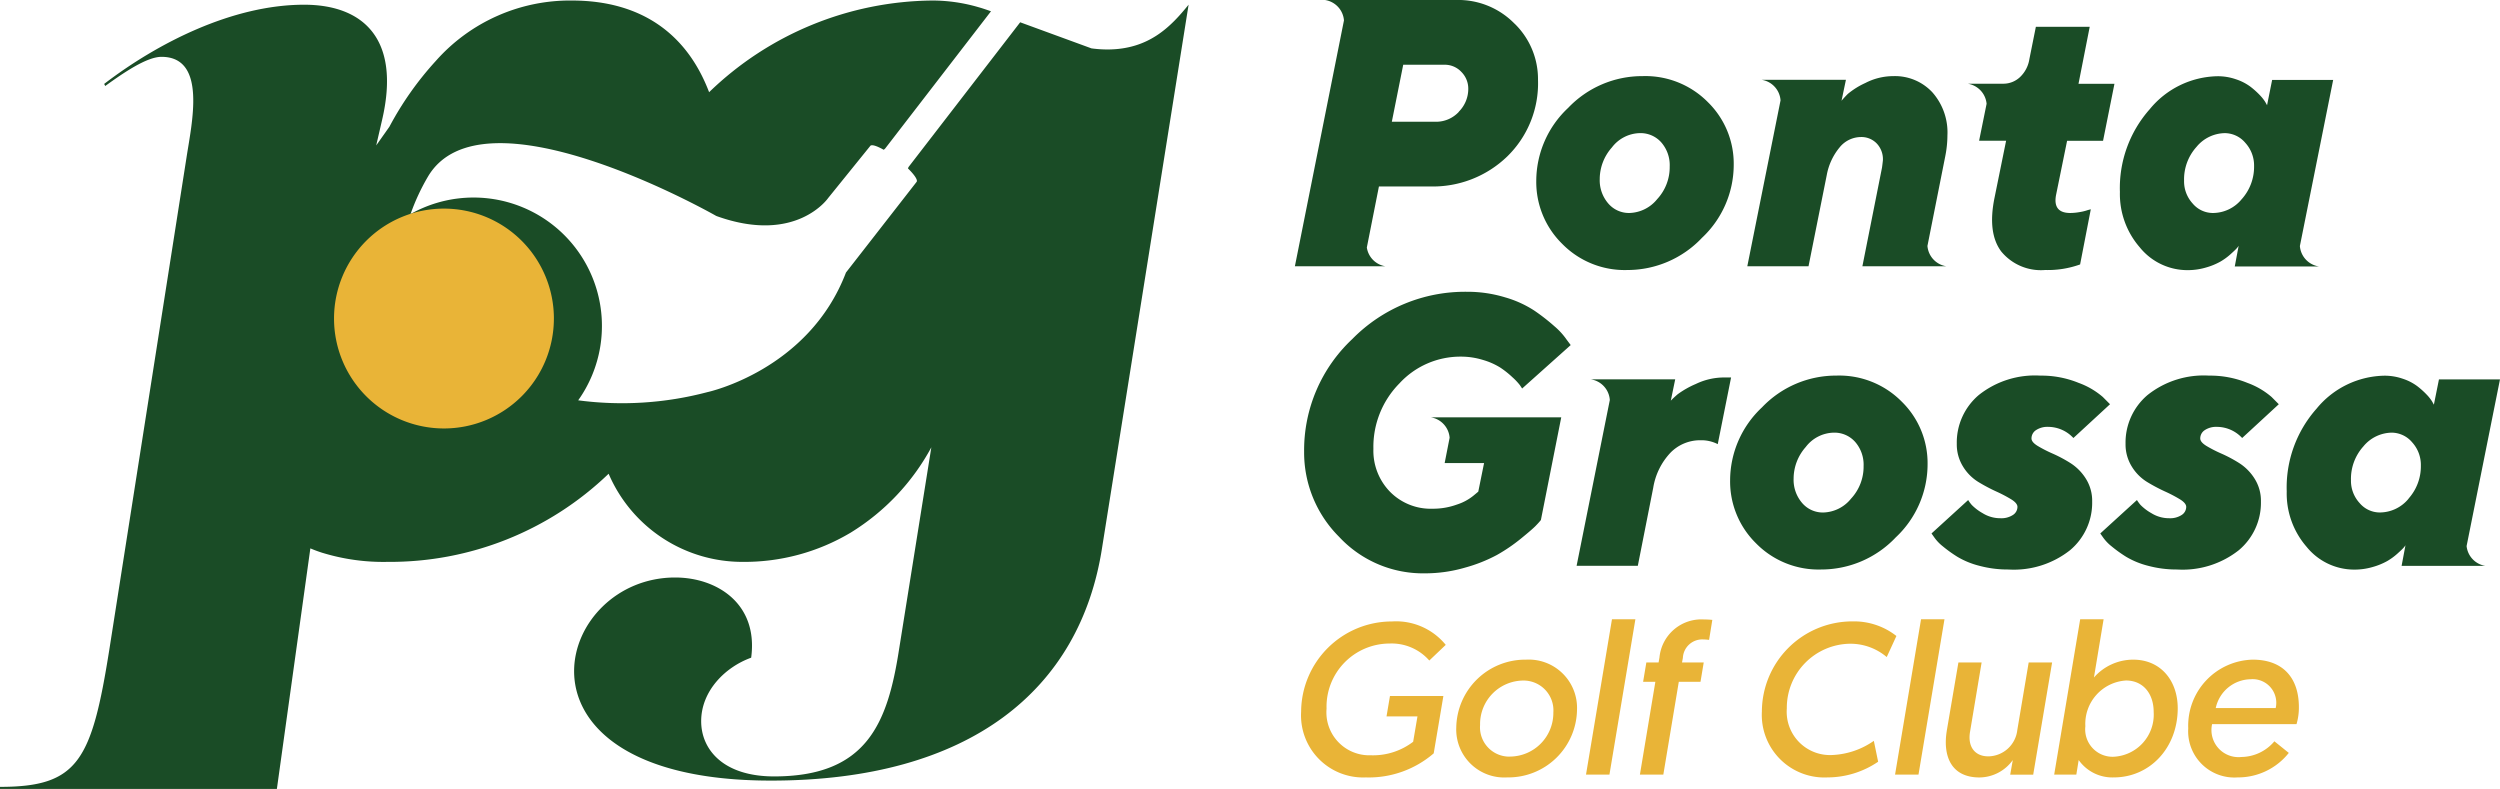 <svg xmlns="http://www.w3.org/2000/svg" xmlns:xlink="http://www.w3.org/1999/xlink" width="227.268" height="71.721" viewBox="0 0 227.268 71.721">
  <defs>
    <clipPath id="clip-path">
      <rect id="Retângulo_38" data-name="Retângulo 38" width="227.268" height="71.721" fill="none"/>
    </clipPath>
  </defs>
  <g id="logo-text" clip-path="url(#clip-path)">
    <path id="Caminho_92" data-name="Caminho 92" d="M175.319,79.578l-1.5,1.427a4.553,4.553,0,0,0-3.615-1.544,5.74,5.74,0,0,0-5.724,5.92,3.9,3.9,0,0,0,4.025,4.238,5.993,5.993,0,0,0,3.847-1.229l.392-2.306h-2.813l.313-1.855H175.1l-.88,5.215a9.037,9.037,0,0,1-6.172,2.188,5.645,5.645,0,0,1-5.88-5.978,8.253,8.253,0,0,1,8.263-8.2,5.818,5.818,0,0,1,4.883,2.128" transform="translate(-43.886 -20.959)" fill="#e9b437"/>
    <path id="Caminho_93" data-name="Caminho 93" d="M187.847,82.216a4.39,4.39,0,0,1,4.63,4.552,6.246,6.246,0,0,1-6.349,6.153A4.364,4.364,0,0,1,181.5,88.39a6.275,6.275,0,0,1,6.349-6.174M186.4,91.027a3.969,3.969,0,0,0,3.926-4,2.713,2.713,0,0,0-2.773-2.911,3.959,3.959,0,0,0-3.888,4.042,2.664,2.664,0,0,0,2.736,2.873" transform="translate(-49.115 -22.249)" fill="#e9b437"/>
    <path id="Caminho_94" data-name="Caminho 94" d="M200.031,77.182h2.129L199.8,91.305h-2.13Z" transform="translate(-53.491 -20.886)" fill="#e9b437"/>
    <path id="Caminho_95" data-name="Caminho 95" d="M205.794,82.873h-1.113l.294-1.759h1.113l.079-.449a3.829,3.829,0,0,1,4.063-3.458,7.058,7.058,0,0,1,.742.039l-.294,1.817a4.2,4.2,0,0,0-.508-.039,1.763,1.763,0,0,0-1.875,1.679l-.077.411h1.973l-.293,1.759h-1.973l-1.407,8.439h-2.129Z" transform="translate(-55.31 -20.893)" fill="#e9b437"/>
    <path id="Caminho_96" data-name="Caminho 96" d="M230.16,90.205a8.212,8.212,0,0,1-4.611,1.427,5.69,5.69,0,0,1-5.957-6,8.223,8.223,0,0,1,8.263-8.184,6.223,6.223,0,0,1,3.966,1.327l-.88,1.915a5.107,5.107,0,0,0-3.321-1.211,5.824,5.824,0,0,0-5.761,5.88,3.935,3.935,0,0,0,4.082,4.238,7.106,7.106,0,0,0,3.828-1.29Z" transform="translate(-59.424 -20.959)" fill="#e9b437"/>
    <path id="Caminho_97" data-name="Caminho 97" d="M238.552,77.182h2.13l-2.363,14.123h-2.13Z" transform="translate(-63.915 -20.886)" fill="#e9b437"/>
    <path id="Caminho_98" data-name="Caminho 98" d="M242.606,88.757l1.055-6.193h2.11l-1.054,6.309c-.236,1.406.487,2.228,1.659,2.228a2.687,2.687,0,0,0,2.637-2.384l1.036-6.153h2.13l-1.719,10.2h-2.09l.234-1.327a3.763,3.763,0,0,1-3.028,1.582c-2.638,0-3.341-2.031-2.969-4.259" transform="translate(-65.627 -22.343)" fill="#e9b437"/>
    <path id="Caminho_99" data-name="Caminho 99" d="M258.387,77.182h2.129l-.879,5.294a4.742,4.742,0,0,1,3.575-1.622c2.519,0,4.042,1.935,4.042,4.415,0,3.613-2.538,6.29-5.82,6.29a3.743,3.743,0,0,1-3.184-1.581l-.214,1.327h-2.013Zm2.99,12.5a3.834,3.834,0,0,0,3.691-4.063c0-1.7-.976-2.871-2.519-2.871a3.951,3.951,0,0,0-3.692,4.161,2.492,2.492,0,0,0,2.521,2.773" transform="translate(-69.283 -20.886)" fill="#e9b437"/>
    <path id="Caminho_100" data-name="Caminho 100" d="M278.589,82.216c2.813,0,4.2,1.718,4.2,4.317a5.286,5.286,0,0,1-.215,1.543H274.9a2.463,2.463,0,0,0,2.675,2.988,3.985,3.985,0,0,0,2.988-1.425l1.309,1.054a5.884,5.884,0,0,1-4.649,2.228,4.2,4.2,0,0,1-4.492-4.454,6.01,6.01,0,0,1,5.86-6.251m2.09,4.4a2.148,2.148,0,0,0-2.284-2.618,3.3,3.3,0,0,0-3.166,2.618Z" transform="translate(-73.804 -22.249)" fill="#e9b437"/>
    <path id="Caminho_101" data-name="Caminho 101" d="M206.5,24.227a9.317,9.317,0,0,1-6.736,2.887,7.957,7.957,0,0,1-5.955-2.4,7.875,7.875,0,0,1-2.336-5.689,9.119,9.119,0,0,1,2.9-6.651,9.291,9.291,0,0,1,6.76-2.886,7.988,7.988,0,0,1,5.955,2.38,7.822,7.822,0,0,1,2.335,5.672,9.117,9.117,0,0,1-2.926,6.685m-8.147-8.255a4.342,4.342,0,0,0-1.108,2.887,3.218,3.218,0,0,0,.765,2.195,2.466,2.466,0,0,0,1.945.877,3.356,3.356,0,0,0,2.512-1.257,4.271,4.271,0,0,0,1.139-2.963,3.143,3.143,0,0,0-.765-2.195,2.512,2.512,0,0,0-1.945-.844,3.277,3.277,0,0,0-2.543,1.3" transform="translate(-51.815 -2.568)" fill="#1a4c26"/>
    <path id="Caminho_102" data-name="Caminho 102" d="M230.66,61.553a9.319,9.319,0,0,1-6.736,2.887,7.957,7.957,0,0,1-5.955-2.4,7.875,7.875,0,0,1-2.336-5.689,9.119,9.119,0,0,1,2.9-6.651,9.292,9.292,0,0,1,6.76-2.887,7.986,7.986,0,0,1,5.955,2.381,7.816,7.816,0,0,1,2.336,5.672,9.122,9.122,0,0,1-2.926,6.685M222.513,53.3a4.346,4.346,0,0,0-1.108,2.887,3.223,3.223,0,0,0,.765,2.195,2.468,2.468,0,0,0,1.945.877A3.351,3.351,0,0,0,226.626,58a4.266,4.266,0,0,0,1.141-2.962A3.146,3.146,0,0,0,227,52.842,2.513,2.513,0,0,0,225.055,52a3.277,3.277,0,0,0-2.543,1.3" transform="translate(-58.353 -12.669)" fill="#1a4c26"/>
    <path id="Caminho_103" data-name="Caminho 103" d="M253.632,52.487a3.149,3.149,0,0,0-2.28-1.013,1.877,1.877,0,0,0-1.123.3.9.9,0,0,0-.407.751q0,.338.566.684a11.92,11.92,0,0,0,1.387.708,12.308,12.308,0,0,1,1.618.869,4.511,4.511,0,0,1,1.372,1.4,3.762,3.762,0,0,1,.573,2.077,5.624,5.624,0,0,1-2.009,4.422,8.249,8.249,0,0,1-5.612,1.756,9.994,9.994,0,0,1-2.639-.338,7.467,7.467,0,0,1-2.009-.827,12.22,12.22,0,0,1-1.323-.954,3.853,3.853,0,0,1-.774-.819l-.239-.338,3.333-3.039a3.271,3.271,0,0,0,.327.447,4.375,4.375,0,0,0,.98.743A3.028,3.028,0,0,0,247,59.78a1.924,1.924,0,0,0,1.132-.295.877.877,0,0,0,.414-.735q0-.337-.573-.692a12.67,12.67,0,0,0-1.371-.717,15.632,15.632,0,0,1-1.618-.861,4.22,4.22,0,0,1-1.387-1.4,3.816,3.816,0,0,1-.566-2.068,5.661,5.661,0,0,1,2-4.432,8.193,8.193,0,0,1,5.6-1.764,8.937,8.937,0,0,1,3.476.659,7.026,7.026,0,0,1,2.2,1.283l.654.658Z" transform="translate(-65.145 -12.669)" fill="#1a4c26"/>
    <path id="Caminho_104" data-name="Caminho 104" d="M274.665,52.487a3.149,3.149,0,0,0-2.28-1.013,1.878,1.878,0,0,0-1.123.3.9.9,0,0,0-.407.751q0,.338.566.684a11.917,11.917,0,0,0,1.387.708,12.31,12.31,0,0,1,1.618.869,4.511,4.511,0,0,1,1.372,1.4,3.762,3.762,0,0,1,.574,2.077,5.625,5.625,0,0,1-2.009,4.422,8.249,8.249,0,0,1-5.612,1.756,9.995,9.995,0,0,1-2.639-.338,7.467,7.467,0,0,1-2.009-.827,12.22,12.22,0,0,1-1.323-.954,3.854,3.854,0,0,1-.774-.819l-.239-.338,3.333-3.039a3.355,3.355,0,0,0,.328.447,4.375,4.375,0,0,0,.98.743,3.028,3.028,0,0,0,1.626.464,1.923,1.923,0,0,0,1.132-.295.877.877,0,0,0,.414-.735q0-.337-.573-.692a12.668,12.668,0,0,0-1.371-.717,15.706,15.706,0,0,1-1.618-.861,4.227,4.227,0,0,1-1.387-1.4,3.816,3.816,0,0,1-.566-2.068,5.661,5.661,0,0,1,2-4.432,8.193,8.193,0,0,1,5.6-1.764,8.937,8.937,0,0,1,3.476.659,7.026,7.026,0,0,1,2.2,1.283l.654.658Z" transform="translate(-70.837 -12.669)" fill="#1a4c26"/>
    <g id="logo" transform="translate(0 0.048)">
      <path id="Caminho_105" data-name="Caminho 105" d="M100.667,4.516a11.157,11.157,0,0,1-1.444-.1L92.742,2.044,82.617,15.17a.659.659,0,0,0-.077.158c.585.574.915,1.058.786,1.224L76.9,24.8v.005c-3.4,8.9-12.6,10.862-12.6,10.862a30.324,30.324,0,0,1-11.738.743,11.672,11.672,0,0,0-15.24-16.933,19.5,19.5,0,0,1,1.592-3.42c4.927-8.271,25.109,2.977,26.17,3.576a.661.661,0,0,0,.1.043c7.222,2.577,10.113-1.67,10.113-1.67v0l3.819-4.725c.119-.154.593,0,1.217.352a.664.664,0,0,0,.147-.128L90.088,1.044c-.323-.115-.647-.228-.982-.328L89.066.7l-.02,0A14.971,14.971,0,0,0,84.761.066,29.537,29.537,0,0,0,64.463,8.4C62.442,3.083,58.282.066,51.98.066A16.279,16.279,0,0,0,39.617,5.559h0A29.089,29.089,0,0,0,35.4,11.538l-1.2,1.7.549-2.376c1.7-7.385-1.8-10.415-7.1-10.415-6.534,0-13.351,3.5-18.179,7.2l.095.189c1.7-1.23,3.787-2.651,5.113-2.651,4.166,0,2.745,6.059,2.272,9.184L9.942,59.052C8.333,69.182,7.1,71.55,0,71.55v.189H25.17l3.044-21.871c.371.159.755.3,1.147.422h.005a18.9,18.9,0,0,0,5.855.807,28.673,28.673,0,0,0,20.108-8.013,13.221,13.221,0,0,0,12.2,8.013,18.852,18.852,0,0,0,9.772-2.64h.007l.019-.015a20.565,20.565,0,0,0,7.339-7.76L81.731,59.052C80.689,65.774,78.8,70.6,70.37,70.6c-4.64,0-6.628-2.462-6.628-5.018,0-2.745,2.177-4.923,4.545-5.775.662-4.923-3.125-7.29-6.912-7.29-5.3,0-9.184,4.166-9.184,8.521,0,4.829,4.829,9.942,17.895,9.942,18.084,0,28.12-8.237,30.108-21.208L108.052.445c-1.61,1.988-3.6,4.071-7.385,4.071" transform="translate(0 -0.066)" fill="#1a4c26"/>
      <path id="Caminho_106" data-name="Caminho 106" d="M61.619,35.991A9.993,9.993,0,1,1,51.627,26a9.993,9.993,0,0,1,9.993,9.993" transform="translate(-11.267 -7.084)" fill="#e9b437"/>
    </g>
    <path id="Caminho_107" data-name="Caminho 107" d="M177.327,47.78h-3.284a2.037,2.037,0,0,1,1.725,1.858l-.451,2.3H178.9l-.527,2.6-.446.371a4.609,4.609,0,0,1-1.49.8,6.316,6.316,0,0,1-2.209.381,5.184,5.184,0,0,1-3.882-1.545,5.344,5.344,0,0,1-1.507-3.891,8.215,8.215,0,0,1,2.368-5.959,7.528,7.528,0,0,1,5.572-2.431,6.773,6.773,0,0,1,2.017.3,6.278,6.278,0,0,1,1.57.691,8.19,8.19,0,0,1,1.116.887,5.5,5.5,0,0,1,.67.709q.143.21.207.312l4.416-3.95-.367-.489a6.274,6.274,0,0,0-1.108-1.216,18.122,18.122,0,0,0-1.818-1.418,9.807,9.807,0,0,0-2.67-1.215,11.725,11.725,0,0,0-3.476-.506,14.36,14.36,0,0,0-10.419,4.3,13.854,13.854,0,0,0-4.376,10.238,10.83,10.83,0,0,0,3.181,7.74,10.409,10.409,0,0,0,7.82,3.317,12.913,12.913,0,0,0,3.612-.515,13.922,13.922,0,0,0,2.918-1.156,15.511,15.511,0,0,0,2.168-1.478q1.028-.836,1.347-1.164t.478-.532l1.85-9.335h-8.593Z" transform="translate(-43.987 -9.844)" fill="#1a4c26"/>
    <path id="Caminho_108" data-name="Caminho 108" d="M209.894,47.046a5.925,5.925,0,0,0-2.559.592,8.27,8.27,0,0,0-1.651.936q-.4.347-.621.583l.4-1.941h-4.389v0h-3.284a2.039,2.039,0,0,1,1.729,1.881l0,0L196.5,64.164h5.565l1.4-7.09a6.057,6.057,0,0,1,1.562-3.182,3.759,3.759,0,0,1,2.742-1.139,3.26,3.26,0,0,1,1.562.354l1.212-6.06Z" transform="translate(-53.175 -12.731)" fill="#1a4c26"/>
    <path id="Caminho_109" data-name="Caminho 109" d="M254.277,13.7h3.269l1.036-5.182h-3.268l1.02-5.182h-4.895l-.59,2.937A2.853,2.853,0,0,1,250,7.907a2.2,2.2,0,0,1-1.51.605h-3.251a2.035,2.035,0,0,1,1.72,1.826l-.681,3.359h2.455l-1.053,5.183q-.652,3.19.606,4.878a4.665,4.665,0,0,0,4,1.689,8.65,8.65,0,0,0,3.174-.506l.972-5.014-.255.067a4.385,4.385,0,0,1-.743.186,4.938,4.938,0,0,1-.869.084q-1.642,0-1.275-1.721Z" transform="translate(-66.363 -0.902)" fill="#1a4c26"/>
    <path id="Caminho_110" data-name="Caminho 110" d="M280.575,24.932l3.026-15.1h-5.548l-.462,2.3-.16-.287a3.892,3.892,0,0,0-.518-.65,7.284,7.284,0,0,0-.853-.76,4.651,4.651,0,0,0-1.291-.658,5.036,5.036,0,0,0-1.674-.279,8.147,8.147,0,0,0-6.171,3,10.791,10.791,0,0,0-2.71,7.521,7.385,7.385,0,0,0,1.81,5.039,5.565,5.565,0,0,0,4.328,2.068,5.858,5.858,0,0,0,1.674-.236,6.045,6.045,0,0,0,1.308-.532,5.452,5.452,0,0,0,.932-.675q.423-.38.551-.524a2.009,2.009,0,0,0,.191-.244l-.352,1.874h4.358v0H282.3a2.038,2.038,0,0,1-1.724-1.848M275.3,20.656a3.386,3.386,0,0,1-2.638,1.274,2.4,2.4,0,0,1-1.834-.861,2.982,2.982,0,0,1-.781-2.077,4.41,4.41,0,0,1,1.131-3.072,3.4,3.4,0,0,1,2.568-1.249,2.45,2.45,0,0,1,1.865.878,3.052,3.052,0,0,1,.8,2.127,4.4,4.4,0,0,1-1.108,2.98" transform="translate(-71.499 -2.568)" fill="#1a4c26"/>
    <path id="Caminho_111" data-name="Caminho 111" d="M301.359,62.3l3.034-15.144h-5.548l-.462,2.3-.159-.287a3.944,3.944,0,0,0-.519-.651,7.229,7.229,0,0,0-.853-.759,4.6,4.6,0,0,0-1.291-.658,5.03,5.03,0,0,0-1.674-.279,8.148,8.148,0,0,0-6.171,3,10.79,10.79,0,0,0-2.71,7.521,7.388,7.388,0,0,0,1.81,5.039,5.565,5.565,0,0,0,4.328,2.068,5.884,5.884,0,0,0,1.674-.236,6.031,6.031,0,0,0,1.308-.532,5.483,5.483,0,0,0,.932-.675c.282-.253.466-.428.551-.524a2.007,2.007,0,0,0,.191-.244l-.352,1.874h7.628a2.036,2.036,0,0,1-1.718-1.8M296.1,57.982a3.389,3.389,0,0,1-2.639,1.274,2.4,2.4,0,0,1-1.834-.861,2.985,2.985,0,0,1-.781-2.077,4.407,4.407,0,0,1,1.132-3.072A3.394,3.394,0,0,1,294.542,52a2.449,2.449,0,0,1,1.865.878A3.049,3.049,0,0,1,297.2,55a4.4,4.4,0,0,1-1.107,2.98" transform="translate(-77.126 -12.669)" fill="#1a4c26"/>
    <path id="Caminho_112" data-name="Caminho 112" d="M181.365,2.161A7.152,7.152,0,0,0,176.04,0H164.125a2.038,2.038,0,0,1,1.724,1.853l-4.462,22.355h8.241a2.032,2.032,0,0,1-1.7-1.706l1.1-5.553h4.608a9.721,9.721,0,0,0,7.047-2.718,9.282,9.282,0,0,0,2.806-6.972,7.036,7.036,0,0,0-2.12-5.1m-5.078,8.01a2.82,2.82,0,0,1-2.112.9H170.2l1.036-5.183h3.731a2.057,2.057,0,0,1,1.562.659,2.148,2.148,0,0,1,.621,1.519,2.939,2.939,0,0,1-.869,2.1" transform="translate(-43.673 0)" fill="#1a4c26"/>
    <path id="Caminho_113" data-name="Caminho 113" d="M234.148,24.936l1.627-8.188a9.769,9.769,0,0,0,.192-1.874,5.506,5.506,0,0,0-1.372-3.917,4.642,4.642,0,0,0-3.555-1.468,5.522,5.522,0,0,0-2.535.624,6.956,6.956,0,0,0-1.6,1q-.374.38-.565.616l.4-1.907h-4.381v0H219.07a2.038,2.038,0,0,1,1.726,1.871l-3.022,15.082h5.565L225,18.47a5.472,5.472,0,0,1,1.164-2.5,2.517,2.517,0,0,1,1.946-.945,1.928,1.928,0,0,1,1.419.574,2.075,2.075,0,0,1,.573,1.536q-.016.168-.08.659l-1.786,8.981h7.637a2.037,2.037,0,0,1-1.722-1.84" transform="translate(-58.932 -2.568)" fill="#1a4c26"/>
  </g>
</svg>
